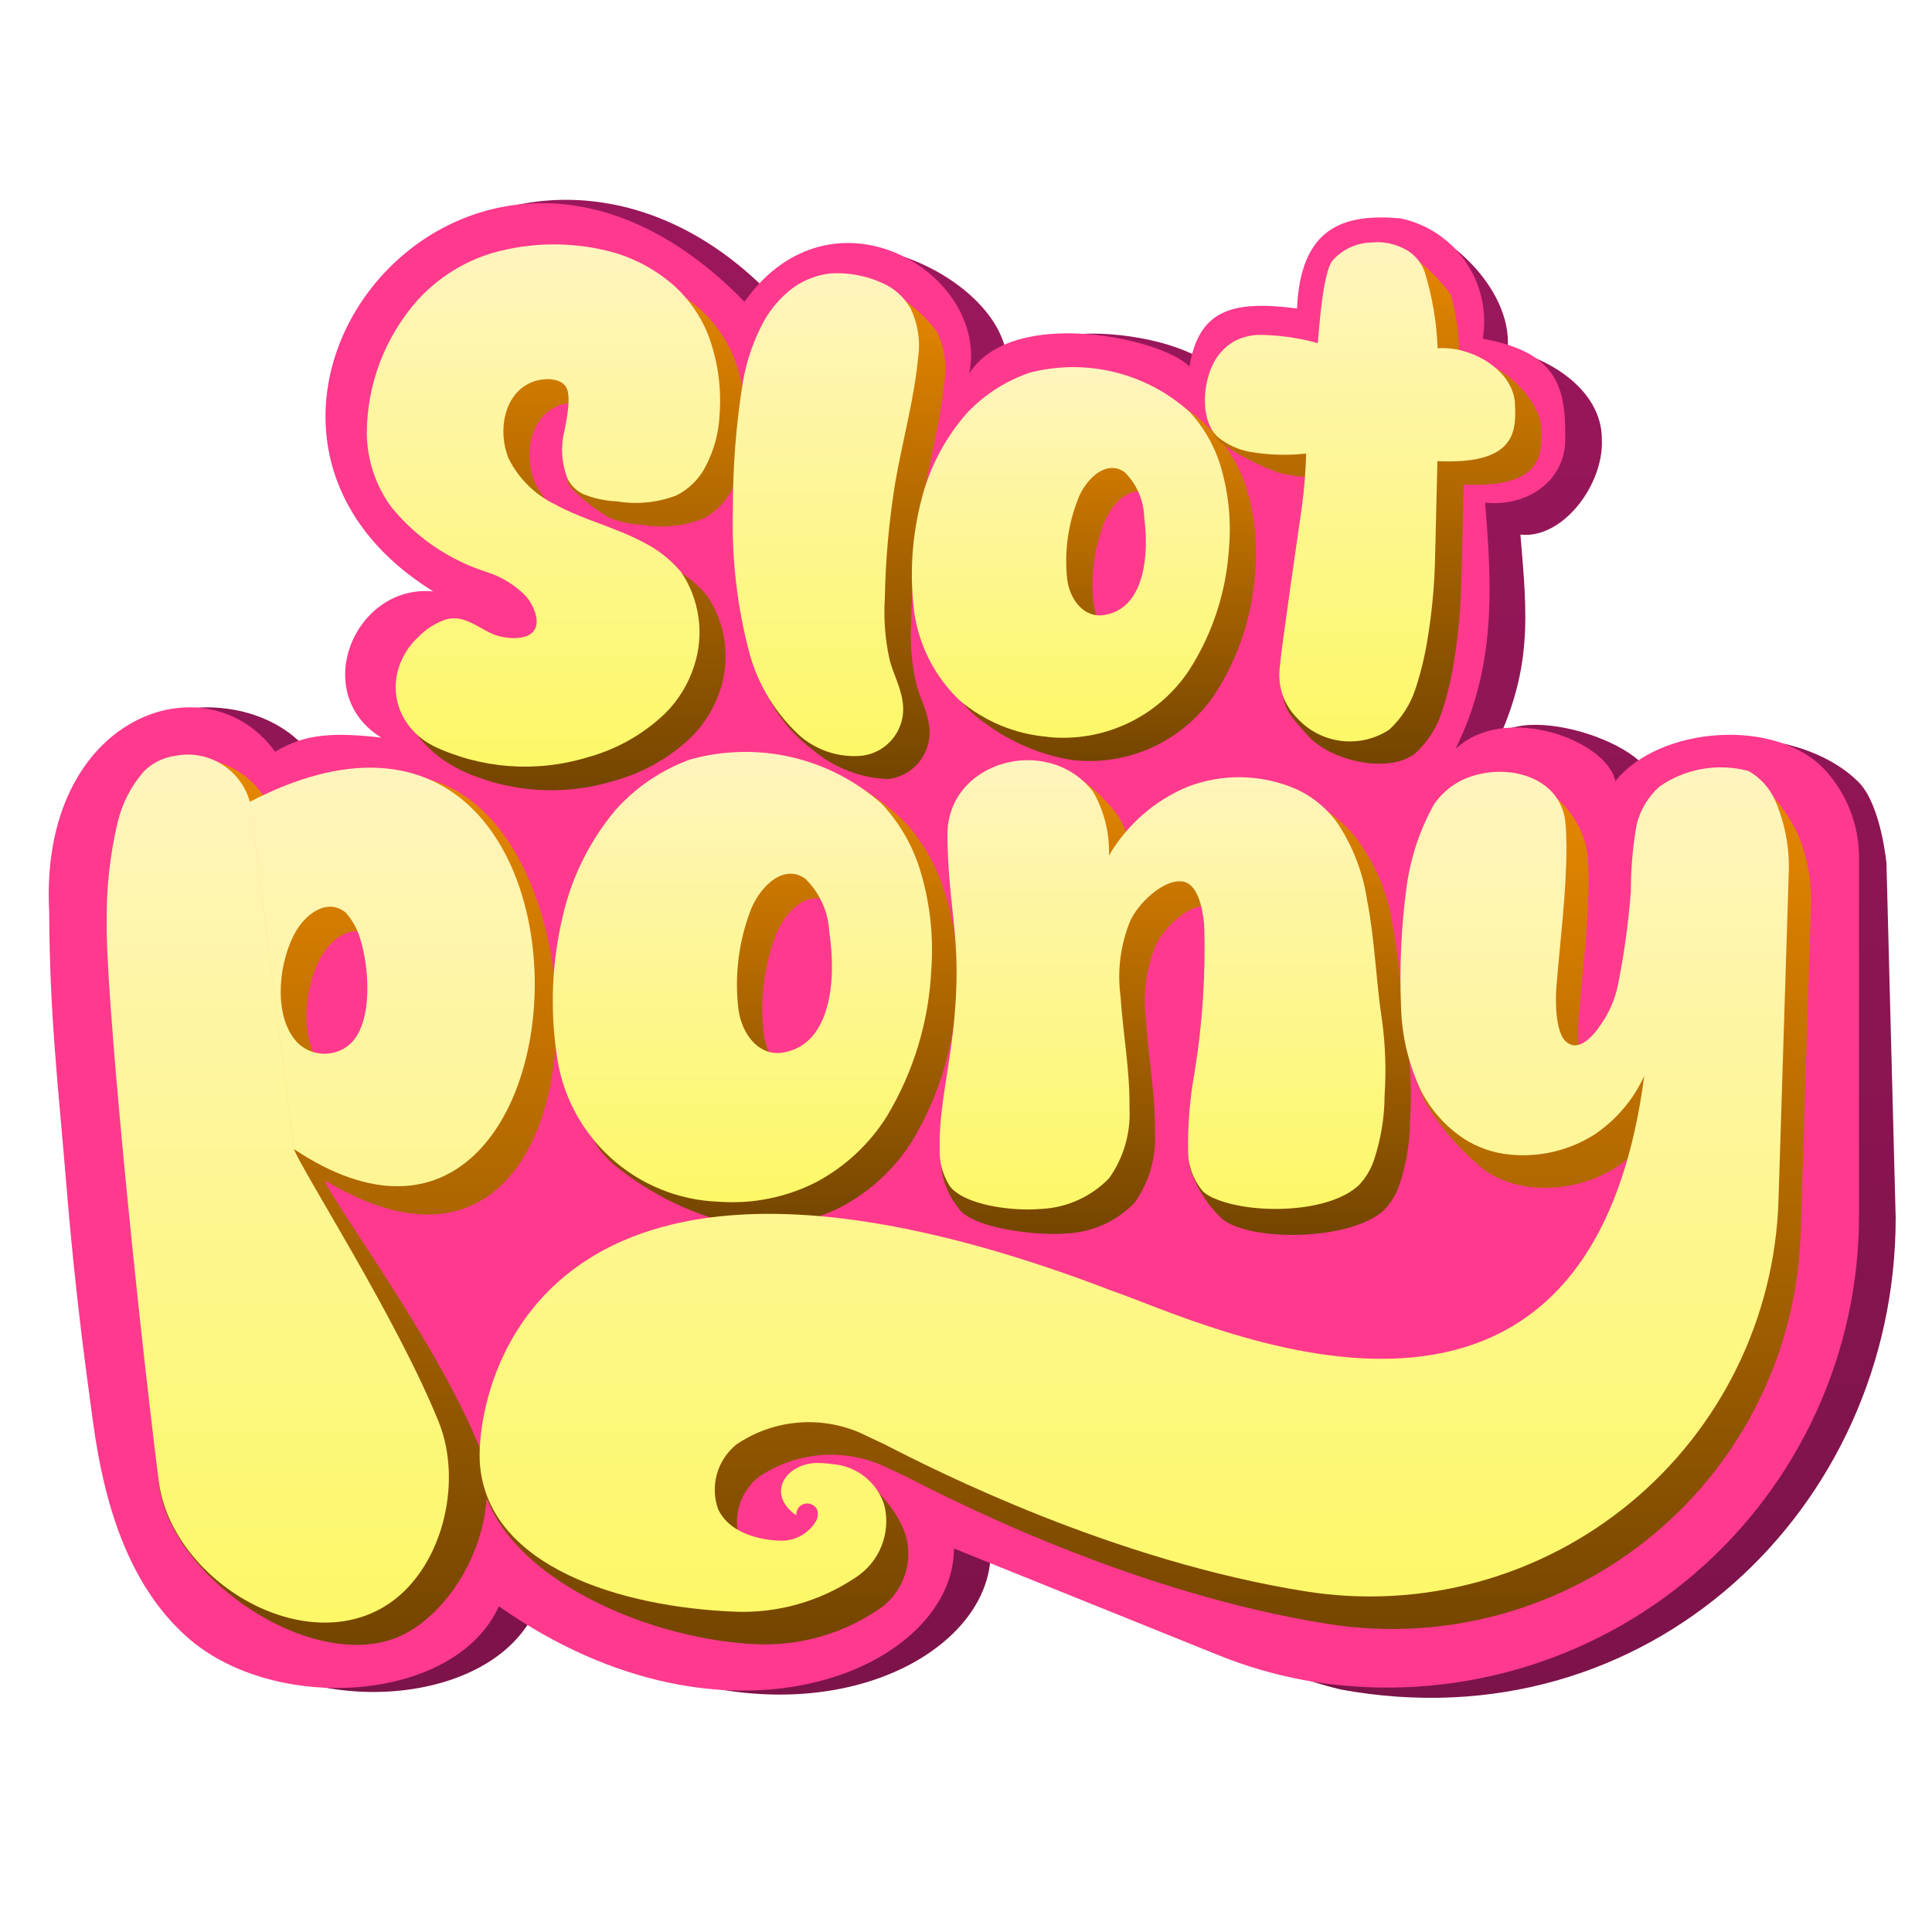 <?xml version="1.0"?>
<svg xmlns="http://www.w3.org/2000/svg" width="150" height="150" viewBox="0 0 1000 878" fill="none">
<g clip-path="url(#clip0_960_40)">
<mask id="mask0_960_40" style="mask-type:luminance" maskUnits="userSpaceOnUse" x="0" y="0" width="1000" height="878">
<path d="M0 0H1000V878H0V0Z" fill="white"/>
</mask>
<g mask="url(#mask0_960_40)">
<mask id="mask1_960_40" style="mask-type:luminance" maskUnits="userSpaceOnUse" x="-89" y="22" width="1189" height="845">
<path d="M-88.9 22.217H1099.99V866.875H-88.9V22.217Z" fill="white"/>
</mask>
<g mask="url(#mask1_960_40)">
<g filter="url(#filter0_d_960_40)">
<path d="M787.022 213.721C808.845 216.099 830.167 187.859 829.111 164.519C829.334 137.846 799.211 119.486 771.811 116.263L780.078 120.219C784.8 88.433 749.711 55.925 725.078 52.169C694.434 49.301 692.122 57.503 690.278 98.769C656.3 94.324 646.945 105.782 642.089 134.912L631.511 136.746C636.378 112.162 525.478 92.712 520.7 132.356C531.156 80.343 413.367 32.064 404.323 95.28C277.323 -46.223 82.1 115.907 243.211 245.173C202.623 241.317 178.978 297.753 216.356 320.848C199.511 326.049 177.389 318.481 161.411 328.15C126.178 279.426 9.534 299.198 44.434 410.882C44.767 466.029 48.878 498.115 53.556 554.852C56.274 587.749 59.822 620.564 64.2 653.299L67.134 675.126C72.689 716.059 84.834 758.748 115.656 786.266C160.811 826.543 254.478 820.608 277.2 770.484C396.811 854.405 512.756 802.081 512.756 740.587L649.423 795.69C651.111 796.368 652.756 797.024 654.478 797.669C667.105 803.583 680.298 808.204 693.856 811.461C853.045 840.779 981.2 717.348 981.2 567.41L976.423 383.83C976.423 383.83 973.767 354.857 962.722 342.565C928.722 307.222 846.311 314.957 855.034 343.465C857.734 320.881 772.7 294.686 769.756 327.972L772.2 326.861C793.6 284.039 790.534 256.187 786.967 213.732" fill="url(#paint0_linear_960_40)"/>
</g>
<path d="M836.133 343.342C831.578 321.859 778.489 302.599 753.289 326.783C774.689 283.961 772.178 241.595 768.656 199.139C790.478 201.518 811.2 187.792 810.156 164.442C810.378 137.768 804.5 121.097 767.478 114.307C769.771 100.474 766.649 86.289 758.759 74.698C750.869 63.108 738.819 55.004 725.111 52.069C694.467 49.201 673.178 57.403 671.322 98.669C637.345 94.224 620.478 99.636 615.645 128.766C602.311 114.318 524 96.98 501.711 132.289C512.167 80.276 430.6 31.152 385.333 95.213C242.856 -51.635 80.889 156.084 224.222 245.106C183.633 241.25 159.989 297.686 197.367 320.781C173.633 318.136 158.4 318.414 142.422 328.083C107.189 279.371 20.133 308.7 25.445 410.815C25.778 465.962 29.889 498.048 34.567 554.785C37.285 587.682 40.833 620.498 45.211 653.232L48.145 675.06C53.7 715.992 65.844 758.681 96.667 786.199C141.811 826.476 235.489 820.541 258.222 770.417C377.833 854.338 493.778 802.014 493.778 740.521L630.445 795.624C632.133 796.302 633.778 796.957 635.511 797.602C650.09 803.113 665.189 807.134 680.578 809.605C715.472 815.017 751.125 812.796 785.078 803.096C819.031 793.396 850.478 776.446 877.251 753.416C904.023 730.386 925.485 701.823 940.156 669.696C954.827 637.569 962.36 602.641 962.233 567.321V382.83C962.233 366.297 956.127 350.347 945.089 338.041C920.044 310.134 858.933 314.702 836.1 343.342H836.133Z" fill="#FF398D"/>
<g filter="url(#filter1_d_960_40)">
<path d="M862.611 510.574C856.994 522.923 848.058 533.469 836.8 541.037C823.721 549.357 808.219 553.022 792.8 551.439C784.365 550.615 776.249 547.792 769.122 543.204C756.768 533.418 746.236 521.529 738.011 508.084C731.477 494.448 727.885 479.589 727.467 464.473C727.089 443.545 736.256 433.354 739.533 412.727C741.562 397.748 746.383 383.283 753.744 370.082C757.7 364.348 765.533 344.32 771.967 341.731C793.289 333.129 818.778 355.901 821.611 378.763C822.089 382.775 822.178 387.198 822.267 391.632C822.267 415.383 819.111 439.622 817.122 463.817C816.445 471.075 816.367 488.39 822.133 493.08C828.311 498.559 835.878 490.702 840.611 483.333C844.548 477.544 847.322 471.044 848.778 464.195C852.067 448.053 854.338 431.721 855.578 415.294C855.557 403.658 856.565 392.044 858.589 380.585C860.467 373.005 864.583 366.166 870.4 360.958C880.4 352.645 897.845 335.796 909.7 341.12C918.156 348.646 925.092 357.723 930.133 367.86C935.35 379.708 937.808 392.587 937.322 405.525L932.022 575.146C931.089 605.149 923.784 634.611 910.594 661.574C897.403 688.537 878.628 712.385 855.515 731.532C832.403 750.68 805.483 764.691 776.541 772.633C747.6 780.575 717.301 782.267 687.656 777.597C587.778 761.815 494.878 714.614 469.511 701.544L456.556 695.443C446.232 690.983 434.948 689.208 423.754 690.282C412.561 691.357 401.821 695.246 392.533 701.589C387.71 705.515 384.22 710.838 382.541 716.828C380.862 722.817 381.077 729.179 383.156 735.042C390.2 749.956 410.933 751.29 415.489 751.312C418.998 751.421 422.476 750.626 425.589 749.003C428.703 747.38 431.346 744.983 433.267 742.043C434.016 741.063 434.506 739.909 434.691 738.689C434.875 737.469 434.748 736.222 434.322 735.064C433.817 734.12 433.043 733.347 432.1 732.841L438.044 699.766C451.878 701.566 466.589 721.994 469.156 733.03C470.87 740.089 470.327 747.508 467.602 754.242C464.877 760.975 460.108 766.683 453.967 770.562L453.878 770.617C435.658 782.737 414.101 788.843 392.233 788.077C332.089 785.754 253.344 749.712 248.5 697.754C245.4 664.624 282.244 504.961 587.222 622.046C635.189 638.628 832.967 736.086 862.511 510.551" fill="url(#paint1_linear_960_40)"/>
</g>
<g filter="url(#filter2_d_960_40)">
<path d="M165.356 544.482L142.545 364.67C315.622 230.914 346.834 655.977 167.856 547.805M167.856 547.805C171.934 558.919 225.989 631.471 247.856 685.362C260.867 717.47 241.778 763.493 212.078 781.298C168.245 807.56 88.678 756.058 82.278 705.356C72.605 612.605 68.002 519.395 68.489 426.141C68.289 409.148 70.154 392.194 74.045 375.651C76.911 366.315 78.656 348.533 85.745 341.598C90.334 337.152 91.089 330.928 97.734 329.939C108.182 329.169 118.546 332.291 126.831 338.705C135.116 345.119 140.736 354.371 142.611 364.681M193.9 490.658C206.522 480.077 204.7 450.647 199.456 434.699C197.941 430.04 195.479 425.745 192.222 422.085C182.667 414.216 170.8 422.896 165.367 433.799C156.789 450.414 154.911 478.31 168.356 490.424C171.92 493.438 176.426 495.11 181.093 495.151C185.761 495.191 190.295 493.598 193.911 490.646L193.9 490.658Z" fill="url(#paint2_linear_960_40)"/>
</g>
<g filter="url(#filter3_d_960_40)">
<path d="M384.9 571.723C359.866 566.638 336.488 555.41 316.867 539.048C301.856 525.144 304.178 515.708 301.178 495.303C297.731 471.627 298.79 447.512 304.3 424.23C308.915 403.782 318.381 384.745 331.9 368.727C342.357 357.117 355.5 348.248 370.178 342.898C383.811 338.507 397.871 335.575 412.122 334.151C429.534 332.162 455.456 349.211 469.722 363.97C478.238 373.826 484.664 385.309 488.611 397.723C494.25 415.042 496.473 433.292 495.156 451.459C493.919 478.354 486.007 504.517 472.134 527.589C463.123 541.913 450.53 553.636 435.6 561.598C419.95 569.565 402.409 573.068 384.9 571.723ZM419.511 494.336C443.3 489.39 446.045 456.738 442.367 432.465C441.912 421.895 437.441 411.897 429.867 404.513C419.2 397 407.478 407.381 402.089 419.662C395.514 436.28 393.177 454.273 395.289 472.019C397.011 485.356 406.4 497.304 419.456 494.336H419.511Z" fill="url(#paint3_linear_960_40)"/>
</g>
<g filter="url(#filter4_d_960_40)">
<path d="M496.211 562.387C491.666 556.862 488.64 550.246 487.433 543.193C486.778 517.109 507.345 495.903 508.233 457.916C508.889 429.909 503.845 414.305 503.545 382.119C503.211 343.62 540.322 308.878 578.956 359.535C584.721 369.558 587.558 380.999 587.144 392.555C596.233 376.996 608.355 359.058 624.922 352.456C639.004 345.815 655.036 344.587 669.965 349.005C684.894 353.424 697.676 363.181 705.878 376.418C713.659 388.369 718.765 401.862 720.844 415.972C724.811 436.222 725.289 456.771 728.455 477.399C730.269 490.494 730.731 503.741 729.833 516.931C729.776 528.145 727.954 539.281 724.433 549.928C722.83 554.854 720.151 559.36 716.589 563.12C701.322 577.657 658.344 579.525 638.811 571.434C636.445 570.57 634.249 569.299 632.322 567.677C624.7 560.395 619.026 551.315 615.822 541.27C614.711 527.811 629.855 518.22 631.478 504.817C635.636 479.426 637.3 453.69 636.445 427.975C635.578 419.273 632.911 406.147 624.367 405.903C614.667 405.225 601.8 417.85 597.989 426.83C593.092 439.053 591.43 452.332 593.167 465.384C594.455 484.767 598.078 503.839 597.8 523.177C598.497 536.161 594.767 548.998 587.222 559.586C577.762 569.337 564.888 575.034 551.311 575.479C538.444 576.657 503.533 573.256 496.156 562.409L496.211 562.387Z" fill="url(#paint4_linear_960_40)"/>
</g>
<g filter="url(#filter5_d_960_40)">
<path d="M237.577 335.096C227.724 330.268 219.327 322.913 213.244 313.779C210.677 307.389 217.566 303.499 219.222 297.242C220.936 290.169 224.715 283.766 230.077 278.848C234.108 274.67 239.097 271.538 244.611 269.724C248.092 268.855 251.761 269.14 255.066 270.535C260.688 272.558 265.433 276.559 271.033 278.248C276.633 279.938 286.433 280.471 289.788 275.748C293.466 271.024 289.788 262.733 286.033 258.021C280.555 252.086 285.9 234.348 278.255 231.781C258.901 225.643 241.75 214.009 228.888 198.295C220.544 186.97 203.677 187.67 203.333 173.711C203.336 148.189 212.715 123.559 229.688 104.504C240.026 93.138 253.233 84.765 267.922 80.265C288.618 74.291 310.564 74.175 331.322 79.931C343.235 83.433 354.196 89.597 363.377 97.958C370.217 104.463 375.671 112.285 379.411 120.953C384.804 134.485 387.042 149.069 385.955 163.597C385.573 173.41 382.91 183 378.177 191.604C374.847 197.662 369.74 202.554 363.544 205.619C353.752 209.379 343.13 210.438 332.789 208.686C326.814 208.451 320.924 207.187 315.377 204.952C307.753 200.522 300.798 195.028 294.722 188.637C290.8 181.012 304.466 180.09 305.7 171.966C306.733 166.409 309.689 152.916 305.922 148.849C302.466 144.459 293.377 144.881 287.966 147.415C274.266 153.583 270.922 172.599 276.777 186.658C281.924 196.942 290.311 205.245 300.644 210.287C315.333 218.389 332.088 222.167 347.111 230.292C354.344 234.008 360.765 239.127 366 245.351C370.748 252.367 373.837 260.373 375.03 268.762C376.224 277.15 375.492 285.7 372.888 293.763C369.931 303.121 364.75 311.621 357.789 318.536C346.47 329.34 332.633 337.145 317.533 341.242C291.049 349.3 262.509 347.147 237.533 335.207L237.577 335.096Z" fill="url(#paint5_linear_960_40)"/>
</g>
<g filter="url(#filter6_d_960_40)">
<path d="M419.689 324.349C407.558 315.057 398.443 302.386 393.489 287.928C386 264.256 393.356 238.138 392.978 213.465C392.87 191.245 394.587 169.054 398.112 147.115C399.737 137.477 402.73 128.121 407 119.33C410.91 110.84 416.88 103.463 424.367 97.869C430.043 93.907 436.614 91.417 443.489 90.623C452.223 89.823 451.945 83.955 460.267 87.344C469.791 92.656 478.143 99.839 484.823 108.461C488.744 116.461 490.151 125.463 488.856 134.278C486.801 155.873 480.811 177.045 477.1 198.406C473.825 218.416 472.005 238.637 471.656 258.91C470.991 269.343 471.787 279.817 474.023 290.029C475.734 297.42 479.678 304.044 480.767 311.779C481.36 315.057 481.274 318.422 480.513 321.665C479.752 324.908 478.333 327.96 476.345 330.632C474.356 333.303 471.839 335.538 468.951 337.197C466.064 338.856 462.866 339.904 459.556 340.275C444.86 339.656 430.815 334.037 419.745 324.349H419.689Z" fill="url(#paint6_linear_960_40)"/>
</g>
<g filter="url(#filter7_d_960_40)">
<path d="M555.811 330.506C539.288 327.98 523.627 321.473 510.178 311.546C490.9 298.453 489.067 283.083 486.844 266.323C484.291 246.789 485.517 226.946 490.456 207.875C494.621 191.08 502.804 175.549 514.3 162.619C523.251 153.202 534.36 146.107 546.667 141.947C558.553 137.025 571.368 134.75 584.222 135.279C601.747 139.415 617.558 148.886 629.478 162.386C636.457 170.01 641.722 179.041 644.922 188.87C649.389 203.191 650.993 218.251 649.645 233.192C648.231 255.341 641.244 276.772 629.333 295.497C621.473 307.527 610.448 317.157 597.471 323.328C584.494 329.498 570.068 331.97 555.778 330.473L555.811 330.506ZM585.811 267.334C605.811 263.622 608.522 236.782 605.811 216.755C605.563 208.016 601.958 199.709 595.744 193.56C586.933 187.203 576.989 195.583 572.333 205.597C566.606 219.156 564.4 233.944 565.922 248.585C567.178 259.588 574.889 269.568 585.833 267.345L585.811 267.334Z" fill="url(#paint7_linear_960_40)"/>
</g>
<g filter="url(#filter8_d_960_40)">
<path d="M755.155 129.522C764.844 112.851 797.733 141.258 797.744 158.918C798.5 173.455 797.011 189.626 757.589 187.814L756.411 237.16C756.131 251.642 754.795 266.084 752.411 280.371C750.998 289.061 748.906 297.626 746.155 305.989C743.491 313.945 738.859 321.098 732.689 326.783C719.355 337.719 689.356 331.095 677.389 318.225C666.378 306.078 663.589 302.666 664.411 292.53C665.278 282.071 685.844 222.267 687.389 211.509C688.638 202.361 689.398 193.153 689.667 183.924C680.48 184.631 671.239 183.923 662.267 181.824C651.696 178.04 641.646 172.936 632.355 166.631C623.2 158.985 623.756 140.38 629.278 128.988C631.656 123.954 647.589 128.499 652.389 125.821C656.213 123.815 660.431 122.677 664.744 122.487C675.214 122.524 685.632 123.959 695.722 126.754C696.422 118.363 698.378 90.756 703.144 84.232C707.589 78.009 704.255 65.917 711.522 65.25C718.095 64.512 724.728 65.944 730.411 69.329C738.305 74.921 745.249 81.747 750.978 89.545C754.575 102.524 755.968 116.015 755.1 129.455L755.155 129.522Z" fill="url(#paint8_linear_960_40)"/>
</g>
<path d="M152.167 533.768L129.334 353.99C329.178 250.241 315.056 642.474 152.145 533.768M152.145 533.768C156.223 544.882 205.223 621.002 227.045 674.915C240.056 707.023 228.523 752.835 198.8 770.651C154.967 796.913 88.512 756.102 82.134 705.379C70.145 610.277 54.356 449.425 55.245 415.472C55.045 398.479 56.91 381.524 60.8 364.981C63.103 355.127 67.766 345.98 74.389 338.33C78.805 333.884 84.568 331.024 90.778 330.195C99.009 328.576 107.547 330.121 114.69 334.521C121.832 338.921 127.053 345.853 129.312 353.934M180.6 479.922C193.223 469.341 191.4 439.911 186.156 423.963C184.642 419.304 182.179 415.009 178.923 411.349C169.367 403.48 157.5 412.16 152.067 423.063C143.489 439.678 141.612 467.574 155.056 479.688C158.62 482.702 163.127 484.374 167.794 484.415C172.461 484.455 176.995 482.862 180.612 479.91L180.6 479.922Z" fill="url(#paint9_linear_960_40)"/>
<path d="M371.822 560.998C351.077 560.235 331.277 552.134 315.945 538.135C300.613 524.137 290.746 505.15 288.1 484.556C284.653 460.88 285.712 436.765 291.222 413.483C295.837 393.035 305.304 373.998 318.822 357.98C329.278 346.37 342.421 337.501 357.1 332.151C374.264 327.317 392.37 326.891 409.742 330.912C427.114 334.934 443.192 343.272 456.489 355.157C465.004 364.299 471.484 375.144 475.5 386.976C481.138 404.295 483.361 422.545 482.044 440.712C480.809 467.607 472.896 493.771 459.022 516.842C450.013 531.17 437.42 542.897 422.489 550.862C406.839 558.829 389.297 562.332 371.789 560.987L371.822 560.998ZM406.422 483.6C430.211 478.654 432.955 446.002 429.277 421.729C428.823 411.159 424.352 401.161 416.777 393.777C406.111 386.264 394.389 396.645 389 408.926C382.424 425.544 380.087 443.537 382.2 461.283C383.922 474.62 393.311 486.568 406.378 483.6H406.422Z" fill="url(#paint10_linear_960_40)"/>
<path d="M491.211 552.251C487.853 546.75 486.176 540.388 486.389 533.946C485.733 507.873 494.166 485.167 495.078 447.18C495.733 419.173 490.689 403.569 490.389 371.383C490.055 332.884 542.356 318.469 565.8 348.799C571.565 358.822 574.402 370.263 573.989 381.819C583.293 365.927 597.489 353.474 614.456 346.321C632.506 339.304 652.585 339.627 670.4 347.221C679.391 351.198 687.109 357.582 692.7 365.67C700.481 377.622 705.587 391.115 707.667 405.225C711.633 425.474 712.111 446.024 715.278 466.651C717.092 479.747 717.553 492.994 716.655 506.184C716.598 517.398 714.776 528.534 711.256 539.181C709.652 544.106 706.972 548.613 703.411 552.373C688.144 566.91 648.855 567.699 629.3 559.608C626.934 558.745 624.738 557.473 622.811 555.852C617.836 550.065 615.059 542.711 614.967 535.08C614.724 521.348 615.841 507.626 618.3 494.114C622.458 468.724 624.122 442.987 623.267 417.272C622.4 408.57 619.733 395.444 611.189 395.2C601.489 394.522 588.622 407.148 584.811 416.128C579.914 428.35 578.253 441.629 579.989 454.682C581.278 474.064 584.9 493.136 584.622 512.474C585.319 525.458 581.59 538.295 574.044 548.883C564.586 558.636 551.71 564.334 538.133 564.776C525.266 565.954 498.533 563.187 491.133 552.284L491.211 552.251Z" fill="url(#paint11_linear_960_40)"/>
<path d="M224.034 324.927C216.52 321.167 210.58 314.867 207.267 307.144C204.659 300.779 204.104 293.758 205.678 287.062C207.392 279.989 211.171 273.586 216.534 268.668C220.564 264.49 225.553 261.358 231.067 259.543C234.548 258.675 238.217 258.96 241.523 260.355C247.145 262.378 251.889 266.379 257.489 268.068C263.089 269.757 272.889 270.291 276.245 265.567C279.923 260.844 276.245 252.553 272.489 247.84C266.834 241.978 259.813 237.61 252.056 235.126C232.702 228.988 215.551 217.354 202.689 201.64C194.527 190.595 190.041 177.264 189.867 163.53C189.859 138.005 199.231 113.366 216.201 94.302C226.538 82.935 239.745 74.562 254.434 70.062C275.13 64.088 297.076 63.973 317.834 69.729C329.747 73.23 340.708 79.394 349.889 87.755C356.729 94.261 362.183 102.083 365.923 110.75C371.315 124.283 373.554 138.867 372.467 153.394C372.085 163.208 369.422 172.797 364.689 181.401C361.361 187.464 356.253 192.359 350.056 195.427C340.264 199.188 329.642 200.247 319.3 198.495C313.325 198.259 307.436 196.996 301.89 194.76C298.344 193.047 295.468 190.205 293.712 186.681C290.634 178.713 290.114 169.985 292.223 161.708C293.256 156.151 296.212 142.658 292.445 138.591C288.989 134.201 279.901 134.623 274.489 137.157C260.789 143.325 257.445 162.341 263.301 176.4C268.442 186.681 276.831 194.979 287.167 200.006C301.856 208.108 318.612 211.887 333.634 220.011C340.867 223.727 347.288 228.847 352.523 235.071C357.266 242.1 360.345 250.119 361.525 258.518C362.706 266.916 361.956 275.473 359.334 283.538C356.377 292.896 351.195 301.396 344.234 308.311C332.915 319.116 319.078 326.92 303.978 331.017C277.495 339.075 248.954 336.922 223.978 324.982L224.034 324.927Z" fill="url(#paint12_linear_960_40)"/>
<path d="M413.078 318.981C401.081 307.672 392.408 293.293 388 277.404C381.571 253.264 378.656 228.323 379.345 203.351C379.233 181.132 380.946 158.94 384.467 137.001C386.092 127.364 389.085 118.008 393.356 109.217C397.267 100.728 403.237 93.351 410.723 87.756C416.398 83.793 422.969 81.303 429.845 80.509C438.859 79.966 447.872 81.585 456.134 85.233C462.452 87.857 467.736 92.479 471.178 98.392C475.1 106.392 476.506 115.393 475.211 124.209C473.156 145.804 467.167 166.976 463.456 188.337C460.174 208.342 458.347 228.56 457.989 248.83C457.324 259.262 458.12 269.737 460.356 279.949C462.067 287.339 466.012 293.963 467.101 301.699C467.694 304.976 467.607 308.341 466.846 311.584C466.085 314.827 464.667 317.879 462.678 320.551C460.689 323.223 458.172 325.458 455.284 327.117C452.397 328.776 449.199 329.823 445.889 330.195C439.938 330.72 433.943 329.994 428.289 328.065C422.634 326.136 417.446 323.045 413.056 318.992L413.078 318.981Z" fill="url(#paint13_linear_960_40)"/>
<path d="M542.223 320.381C525.405 318.984 509.447 312.354 496.589 301.421C483.996 289.364 475.785 273.45 473.256 256.198C470.718 236.673 471.955 216.842 476.9 197.783C481.066 180.989 489.248 165.458 500.745 152.527C509.696 143.111 520.805 136.015 533.111 131.856C547.529 128.148 562.642 128.081 577.092 131.66C591.543 135.239 604.878 142.352 615.9 152.361C622.882 159.985 628.152 169.015 631.356 178.845C635.823 193.166 637.427 208.227 636.078 223.168C634.664 245.316 627.677 266.747 615.767 285.472C607.906 297.503 596.881 307.132 583.904 313.303C570.928 319.473 556.502 321.945 542.211 320.448L542.223 320.381ZM572.222 257.21C592.222 253.497 594.934 226.657 592.223 206.63C591.974 197.891 588.369 189.584 582.156 183.435C573.345 177.078 563.4 185.458 558.745 195.472C553.017 209.031 550.811 223.819 552.333 238.46C553.589 249.463 561.3 259.443 572.245 257.221L572.222 257.21Z" fill="url(#paint14_linear_960_40)"/>
<path d="M744.267 119.286C761.856 117.852 784.133 131.155 784.156 148.793C784.911 163.33 783.422 179.501 744 177.689L742.822 227.035C742.542 241.513 741.205 255.952 738.822 270.235C737.409 278.925 735.317 287.49 732.567 295.853C729.902 303.809 725.27 310.962 719.1 316.647C711.728 321.512 702.86 323.578 694.098 322.474C685.335 321.369 677.257 317.166 671.322 310.623C667.982 307.249 665.443 303.167 663.893 298.679C662.342 294.191 661.821 289.411 662.367 284.694C663.233 274.236 672.3 212.131 673.845 201.34C675.075 192.191 675.817 182.983 676.067 173.755C666.306 174.845 656.44 174.535 646.767 172.833C640.91 171.734 635.408 169.228 630.734 165.531C621.578 157.884 622.133 139.28 627.656 127.888C630.026 122.775 633.903 118.509 638.767 115.663C642.59 113.657 646.809 112.519 651.122 112.328C661.592 112.366 672.01 113.801 682.1 116.596C682.8 108.205 684.756 80.598 689.522 74.074C692.016 71.188 695.08 68.85 698.523 67.209C701.965 65.568 705.711 64.659 709.522 64.539C716.095 63.8 722.728 65.233 728.411 68.617C732.483 71.131 735.609 74.921 737.3 79.398C741.332 92.302 743.626 105.686 744.122 119.197L744.267 119.286Z" fill="url(#paint15_linear_960_40)"/>
<path d="M851.145 495.737C845.527 508.086 836.591 518.632 825.334 526.2C812.255 534.52 796.753 538.185 781.334 536.602C772.899 535.778 764.782 532.955 757.656 528.367C748.414 522.21 740.871 513.824 735.723 503.983C729.189 490.347 725.596 475.488 725.178 460.372C724.311 439.5 725.278 418.592 728.067 397.89C730.096 382.911 734.916 368.446 742.278 355.245C746.359 349.333 752.04 344.706 758.656 341.909C779.978 333.307 807.311 341.042 810.156 363.914C810.634 367.926 810.723 372.35 810.811 376.784C810.811 400.535 807.656 424.774 805.667 448.969C804.989 456.226 804.911 473.542 810.678 478.232C816.856 483.711 824.423 475.854 829.156 468.485C833.092 462.695 835.866 456.195 837.323 449.347C840.611 433.205 842.882 416.873 844.123 400.446C844.102 388.81 845.109 377.195 847.134 365.737C849.012 358.157 853.127 351.318 858.945 346.11C865.577 341.5 873.135 338.392 881.091 337.002C889.046 335.612 897.21 335.975 905.011 338.063C911.039 341.464 915.824 346.701 918.667 353.011C923.883 364.86 926.341 377.739 925.856 390.677L920.545 560.297C919.615 590.302 912.313 619.766 899.123 646.731C885.933 673.696 867.158 697.544 844.045 716.693C820.932 735.842 794.01 749.852 765.067 757.792C736.125 765.733 705.824 767.422 676.178 762.748C576.3 746.967 483.4 699.766 458.034 686.685L445.078 680.572C434.757 676.117 423.478 674.343 412.288 675.418C401.099 676.493 390.363 680.38 381.078 686.718C376.255 690.645 372.765 695.968 371.086 701.957C369.407 707.946 369.621 714.309 371.7 720.171C378.745 735.086 399.478 736.42 404.034 736.442C407.543 736.551 411.021 735.755 414.134 734.132C417.247 732.509 419.891 730.113 421.811 727.173C422.561 726.193 423.051 725.039 423.235 723.819C423.42 722.599 423.293 721.351 422.867 720.193C422.361 719.25 421.588 718.476 420.645 717.971C419.747 717.443 418.72 717.175 417.679 717.196C416.638 717.217 415.624 717.526 414.748 718.089C413.872 718.652 413.169 719.447 412.717 720.386C412.266 721.324 412.083 722.369 412.189 723.405C396.634 712.425 406.211 697.332 421.611 696.265C424.651 696.171 427.694 696.353 430.7 696.81C436.842 697.216 442.716 699.477 447.547 703.292C452.377 707.108 455.937 712.3 457.756 718.182C459.471 725.241 458.927 732.66 456.202 739.393C453.477 746.127 448.708 751.835 442.567 755.713L442.478 755.769C424.259 767.889 402.701 773.995 380.834 773.229C320.689 770.906 253.345 749.712 248.478 697.743C245.378 664.613 270.823 490.124 575.811 607.198C623.778 623.78 821.545 721.238 851.089 495.703" fill="url(#paint16_linear_960_40)"/>
</g>
</g>
</g>
<defs>
<filter id="filter0_d_960_40" x="34.992" y="39.429" width="949.208" height="781.372" filterUnits="userSpaceOnUse" color-interpolation-filters="sRGB">
<feFlood flood-opacity="0" result="BackgroundImageFix"/>
<feColorMatrix in="SourceAlpha" type="matrix" values="0 0 0 0 0 0 0 0 0 0 0 0 0 0 0 0 0 0 127 0" result="hardAlpha"/>
<feOffset dy="2"/>
<feGaussianBlur stdDeviation="1.5"/>
<feColorMatrix type="matrix" values="0 0 0 0 0 0 0 0 0 0 0 0 0 0 0 0 0 0 0.333 0"/>
<feBlend mode="normal" in2="BackgroundImageFix" result="effect1_dropShadow_960_40"/>
<feBlend mode="normal" in="SourceGraphic" in2="effect1_dropShadow_960_40" result="shape"/>
</filter>
<filter id="filter1_d_960_40" x="245.331" y="338.872" width="695.052" height="454.27" filterUnits="userSpaceOnUse" color-interpolation-filters="sRGB">
<feFlood flood-opacity="0" result="BackgroundImageFix"/>
<feColorMatrix in="SourceAlpha" type="matrix" values="0 0 0 0 0 0 0 0 0 0 0 0 0 0 0 0 0 0 127 0" result="hardAlpha"/>
<feOffset dy="2"/>
<feGaussianBlur stdDeviation="1.5"/>
<feColorMatrix type="matrix" values="0 0 0 0 0 0 0 0 0 0 0 0 0 0 0 0 0 0 0.376 0"/>
<feBlend mode="normal" in2="BackgroundImageFix" result="effect1_dropShadow_960_40"/>
<feBlend mode="normal" in="SourceGraphic" in2="effect1_dropShadow_960_40" result="shape"/>
</filter>
<filter id="filter2_d_960_40" x="65.454" y="328.824" width="225.613" height="464.562" filterUnits="userSpaceOnUse" color-interpolation-filters="sRGB">
<feFlood flood-opacity="0" result="BackgroundImageFix"/>
<feColorMatrix in="SourceAlpha" type="matrix" values="0 0 0 0 0 0 0 0 0 0 0 0 0 0 0 0 0 0 127 0" result="hardAlpha"/>
<feOffset dy="2"/>
<feGaussianBlur stdDeviation="1.5"/>
<feColorMatrix type="matrix" values="0 0 0 0 0 0 0 0 0 0 0 0 0 0 0 0 0 0 0.376 0"/>
<feBlend mode="normal" in2="BackgroundImageFix" result="effect1_dropShadow_960_40"/>
<feBlend mode="normal" in="SourceGraphic" in2="effect1_dropShadow_960_40" result="shape"/>
</filter>
<filter id="filter3_d_960_40" x="296.197" y="332.992" width="202.327" height="244.011" filterUnits="userSpaceOnUse" color-interpolation-filters="sRGB">
<feFlood flood-opacity="0" result="BackgroundImageFix"/>
<feColorMatrix in="SourceAlpha" type="matrix" values="0 0 0 0 0 0 0 0 0 0 0 0 0 0 0 0 0 0 127 0" result="hardAlpha"/>
<feOffset dy="2"/>
<feGaussianBlur stdDeviation="1.5"/>
<feColorMatrix type="matrix" values="0 0 0 0 0 0 0 0 0 0 0 0 0 0 0 0 0 0 0.376 0"/>
<feBlend mode="normal" in2="BackgroundImageFix" result="effect1_dropShadow_960_40"/>
<feBlend mode="normal" in="SourceGraphic" in2="effect1_dropShadow_960_40" result="shape"/>
</filter>
<filter id="filter4_d_960_40" x="484.418" y="333.219" width="248.86" height="247.977" filterUnits="userSpaceOnUse" color-interpolation-filters="sRGB">
<feFlood flood-opacity="0" result="BackgroundImageFix"/>
<feColorMatrix in="SourceAlpha" type="matrix" values="0 0 0 0 0 0 0 0 0 0 0 0 0 0 0 0 0 0 127 0" result="hardAlpha"/>
<feOffset dy="2"/>
<feGaussianBlur stdDeviation="1.5"/>
<feColorMatrix type="matrix" values="0 0 0 0 0 0 0 0 0 0 0 0 0 0 0 0 0 0 0.376 0"/>
<feBlend mode="normal" in2="BackgroundImageFix" result="effect1_dropShadow_960_40"/>
<feBlend mode="normal" in="SourceGraphic" in2="effect1_dropShadow_960_40" result="shape"/>
</filter>
<filter id="filter5_d_960_40" x="200.333" y="74.698" width="188.89" height="276.34" filterUnits="userSpaceOnUse" color-interpolation-filters="sRGB">
<feFlood flood-opacity="0" result="BackgroundImageFix"/>
<feColorMatrix in="SourceAlpha" type="matrix" values="0 0 0 0 0 0 0 0 0 0 0 0 0 0 0 0 0 0 127 0" result="hardAlpha"/>
<feOffset dy="2"/>
<feGaussianBlur stdDeviation="1.5"/>
<feColorMatrix type="matrix" values="0 0 0 0 0 0 0 0 0 0 0 0 0 0 0 0 0 0 0.376 0"/>
<feBlend mode="normal" in2="BackgroundImageFix" result="effect1_dropShadow_960_40"/>
<feBlend mode="normal" in="SourceGraphic" in2="effect1_dropShadow_960_40" result="shape"/>
</filter>
<filter id="filter6_d_960_40" x="387.111" y="85.299" width="105.213" height="259.976" filterUnits="userSpaceOnUse" color-interpolation-filters="sRGB">
<feFlood flood-opacity="0" result="BackgroundImageFix"/>
<feColorMatrix in="SourceAlpha" type="matrix" values="0 0 0 0 0 0 0 0 0 0 0 0 0 0 0 0 0 0 127 0" result="hardAlpha"/>
<feOffset dy="2"/>
<feGaussianBlur stdDeviation="1.5"/>
<feColorMatrix type="matrix" values="0 0 0 0 0 0 0 0 0 0 0 0 0 0 0 0 0 0 0.376 0"/>
<feBlend mode="normal" in2="BackgroundImageFix" result="effect1_dropShadow_960_40"/>
<feBlend mode="normal" in="SourceGraphic" in2="effect1_dropShadow_960_40" result="shape"/>
</filter>
<filter id="filter7_d_960_40" x="482.548" y="134.204" width="170.56" height="201.694" filterUnits="userSpaceOnUse" color-interpolation-filters="sRGB">
<feFlood flood-opacity="0" result="BackgroundImageFix"/>
<feColorMatrix in="SourceAlpha" type="matrix" values="0 0 0 0 0 0 0 0 0 0 0 0 0 0 0 0 0 0 127 0" result="hardAlpha"/>
<feOffset dy="2"/>
<feGaussianBlur stdDeviation="1.5"/>
<feColorMatrix type="matrix" values="0 0 0 0 0 0 0 0 0 0 0 0 0 0 0 0 0 0 0.376 0"/>
<feBlend mode="normal" in2="BackgroundImageFix" result="effect1_dropShadow_960_40"/>
<feBlend mode="normal" in="SourceGraphic" in2="effect1_dropShadow_960_40" result="shape"/>
</filter>
<filter id="filter8_d_960_40" x="622.271" y="64.061" width="178.597" height="273.237" filterUnits="userSpaceOnUse" color-interpolation-filters="sRGB">
<feFlood flood-opacity="0" result="BackgroundImageFix"/>
<feColorMatrix in="SourceAlpha" type="matrix" values="0 0 0 0 0 0 0 0 0 0 0 0 0 0 0 0 0 0 127 0" result="hardAlpha"/>
<feOffset dy="2"/>
<feGaussianBlur stdDeviation="1.5"/>
<feColorMatrix type="matrix" values="0 0 0 0 0 0 0 0 0 0 0 0 0 0 0 0 0 0 0.376 0"/>
<feBlend mode="normal" in2="BackgroundImageFix" result="effect1_dropShadow_960_40"/>
<feBlend mode="normal" in="SourceGraphic" in2="effect1_dropShadow_960_40" result="shape"/>
</filter>
<linearGradient id="paint0_linear_960_40" x1="509.596" y1="40.429" x2="509.596" y2="815.8" gradientUnits="userSpaceOnUse">
<stop stop-color="#9B175C"/>
<stop offset="1" stop-color="#7C1349"/>
</linearGradient>
<linearGradient id="paint1_linear_960_40" x1="592.857" y1="339.872" x2="592.857" y2="788.141" gradientUnits="userSpaceOnUse">
<stop stop-color="#E78700"/>
<stop offset="1" stop-color="#744500"/>
</linearGradient>
<linearGradient id="paint2_linear_960_40" x1="178.261" y1="329.824" x2="178.261" y2="788.387" gradientUnits="userSpaceOnUse">
<stop stop-color="#E78700"/>
<stop offset="1" stop-color="#744500"/>
</linearGradient>
<linearGradient id="paint3_linear_960_40" x1="397.361" y1="333.992" x2="397.361" y2="572.003" gradientUnits="userSpaceOnUse">
<stop stop-color="#E78700"/>
<stop offset="1" stop-color="#744500"/>
</linearGradient>
<linearGradient id="paint4_linear_960_40" x1="608.848" y1="334.219" x2="608.848" y2="576.196" gradientUnits="userSpaceOnUse">
<stop stop-color="#E78700"/>
<stop offset="1" stop-color="#744500"/>
</linearGradient>
<linearGradient id="paint5_linear_960_40" x1="294.778" y1="75.698" x2="294.778" y2="346.038" gradientUnits="userSpaceOnUse">
<stop stop-color="#E78700"/>
<stop offset="1" stop-color="#744500"/>
</linearGradient>
<linearGradient id="paint6_linear_960_40" x1="439.718" y1="86.299" x2="439.718" y2="340.275" gradientUnits="userSpaceOnUse">
<stop stop-color="#E78700"/>
<stop offset="1" stop-color="#744500"/>
</linearGradient>
<linearGradient id="paint7_linear_960_40" x1="567.828" y1="135.204" x2="567.828" y2="330.898" gradientUnits="userSpaceOnUse">
<stop stop-color="#E78700"/>
<stop offset="1" stop-color="#744500"/>
</linearGradient>
<linearGradient id="paint8_linear_960_40" x1="711.57" y1="65.061" x2="711.57" y2="332.297" gradientUnits="userSpaceOnUse">
<stop stop-color="#E78700"/>
<stop offset="1" stop-color="#744500"/>
</linearGradient>
<linearGradient id="paint9_linear_960_40" x1="166.001" y1="329.568" x2="166.001" y2="778.857" gradientUnits="userSpaceOnUse">
<stop stop-color="#FFF4BE"/>
<stop offset="1" stop-color="#FDF867"/>
</linearGradient>
<linearGradient id="paint10_linear_960_40" x1="384.266" y1="328.182" x2="384.266" y2="561.268" gradientUnits="userSpaceOnUse">
<stop stop-color="#FFF4BE"/>
<stop offset="1" stop-color="#FDF867"/>
</linearGradient>
<linearGradient id="paint11_linear_960_40" x1="601.726" y1="332.463" x2="601.726" y2="565.028" gradientUnits="userSpaceOnUse">
<stop stop-color="#FFF4BE"/>
<stop offset="1" stop-color="#FDF867"/>
</linearGradient>
<linearGradient id="paint12_linear_960_40" x1="281.301" y1="65.495" x2="281.301" y2="335.813" gradientUnits="userSpaceOnUse">
<stop stop-color="#FFF4BE"/>
<stop offset="1" stop-color="#FDF867"/>
</linearGradient>
<linearGradient id="paint13_linear_960_40" x1="427.463" y1="80.407" x2="427.463" y2="330.36" gradientUnits="userSpaceOnUse">
<stop stop-color="#FFF4BE"/>
<stop offset="1" stop-color="#FDF867"/>
</linearGradient>
<linearGradient id="paint14_linear_960_40" x1="554.258" y1="129.024" x2="554.258" y2="320.873" gradientUnits="userSpaceOnUse">
<stop stop-color="#FFF4BE"/>
<stop offset="1" stop-color="#FDF867"/>
</linearGradient>
<linearGradient id="paint15_linear_960_40" x1="703.964" y1="64.349" x2="703.964" y2="322.764" gradientUnits="userSpaceOnUse">
<stop stop-color="#FFF4BE"/>
<stop offset="1" stop-color="#FDF867"/>
</linearGradient>
<linearGradient id="paint16_linear_960_40" x1="587.086" y1="336.174" x2="587.086" y2="773.293" gradientUnits="userSpaceOnUse">
<stop stop-color="#FFF4BE"/>
<stop offset="1" stop-color="#FDF867"/>
</linearGradient>
<clipPath id="clip0_960_40">
<rect width="1000" height="878" fill="white"/>
</clipPath>
</defs>
</svg>
